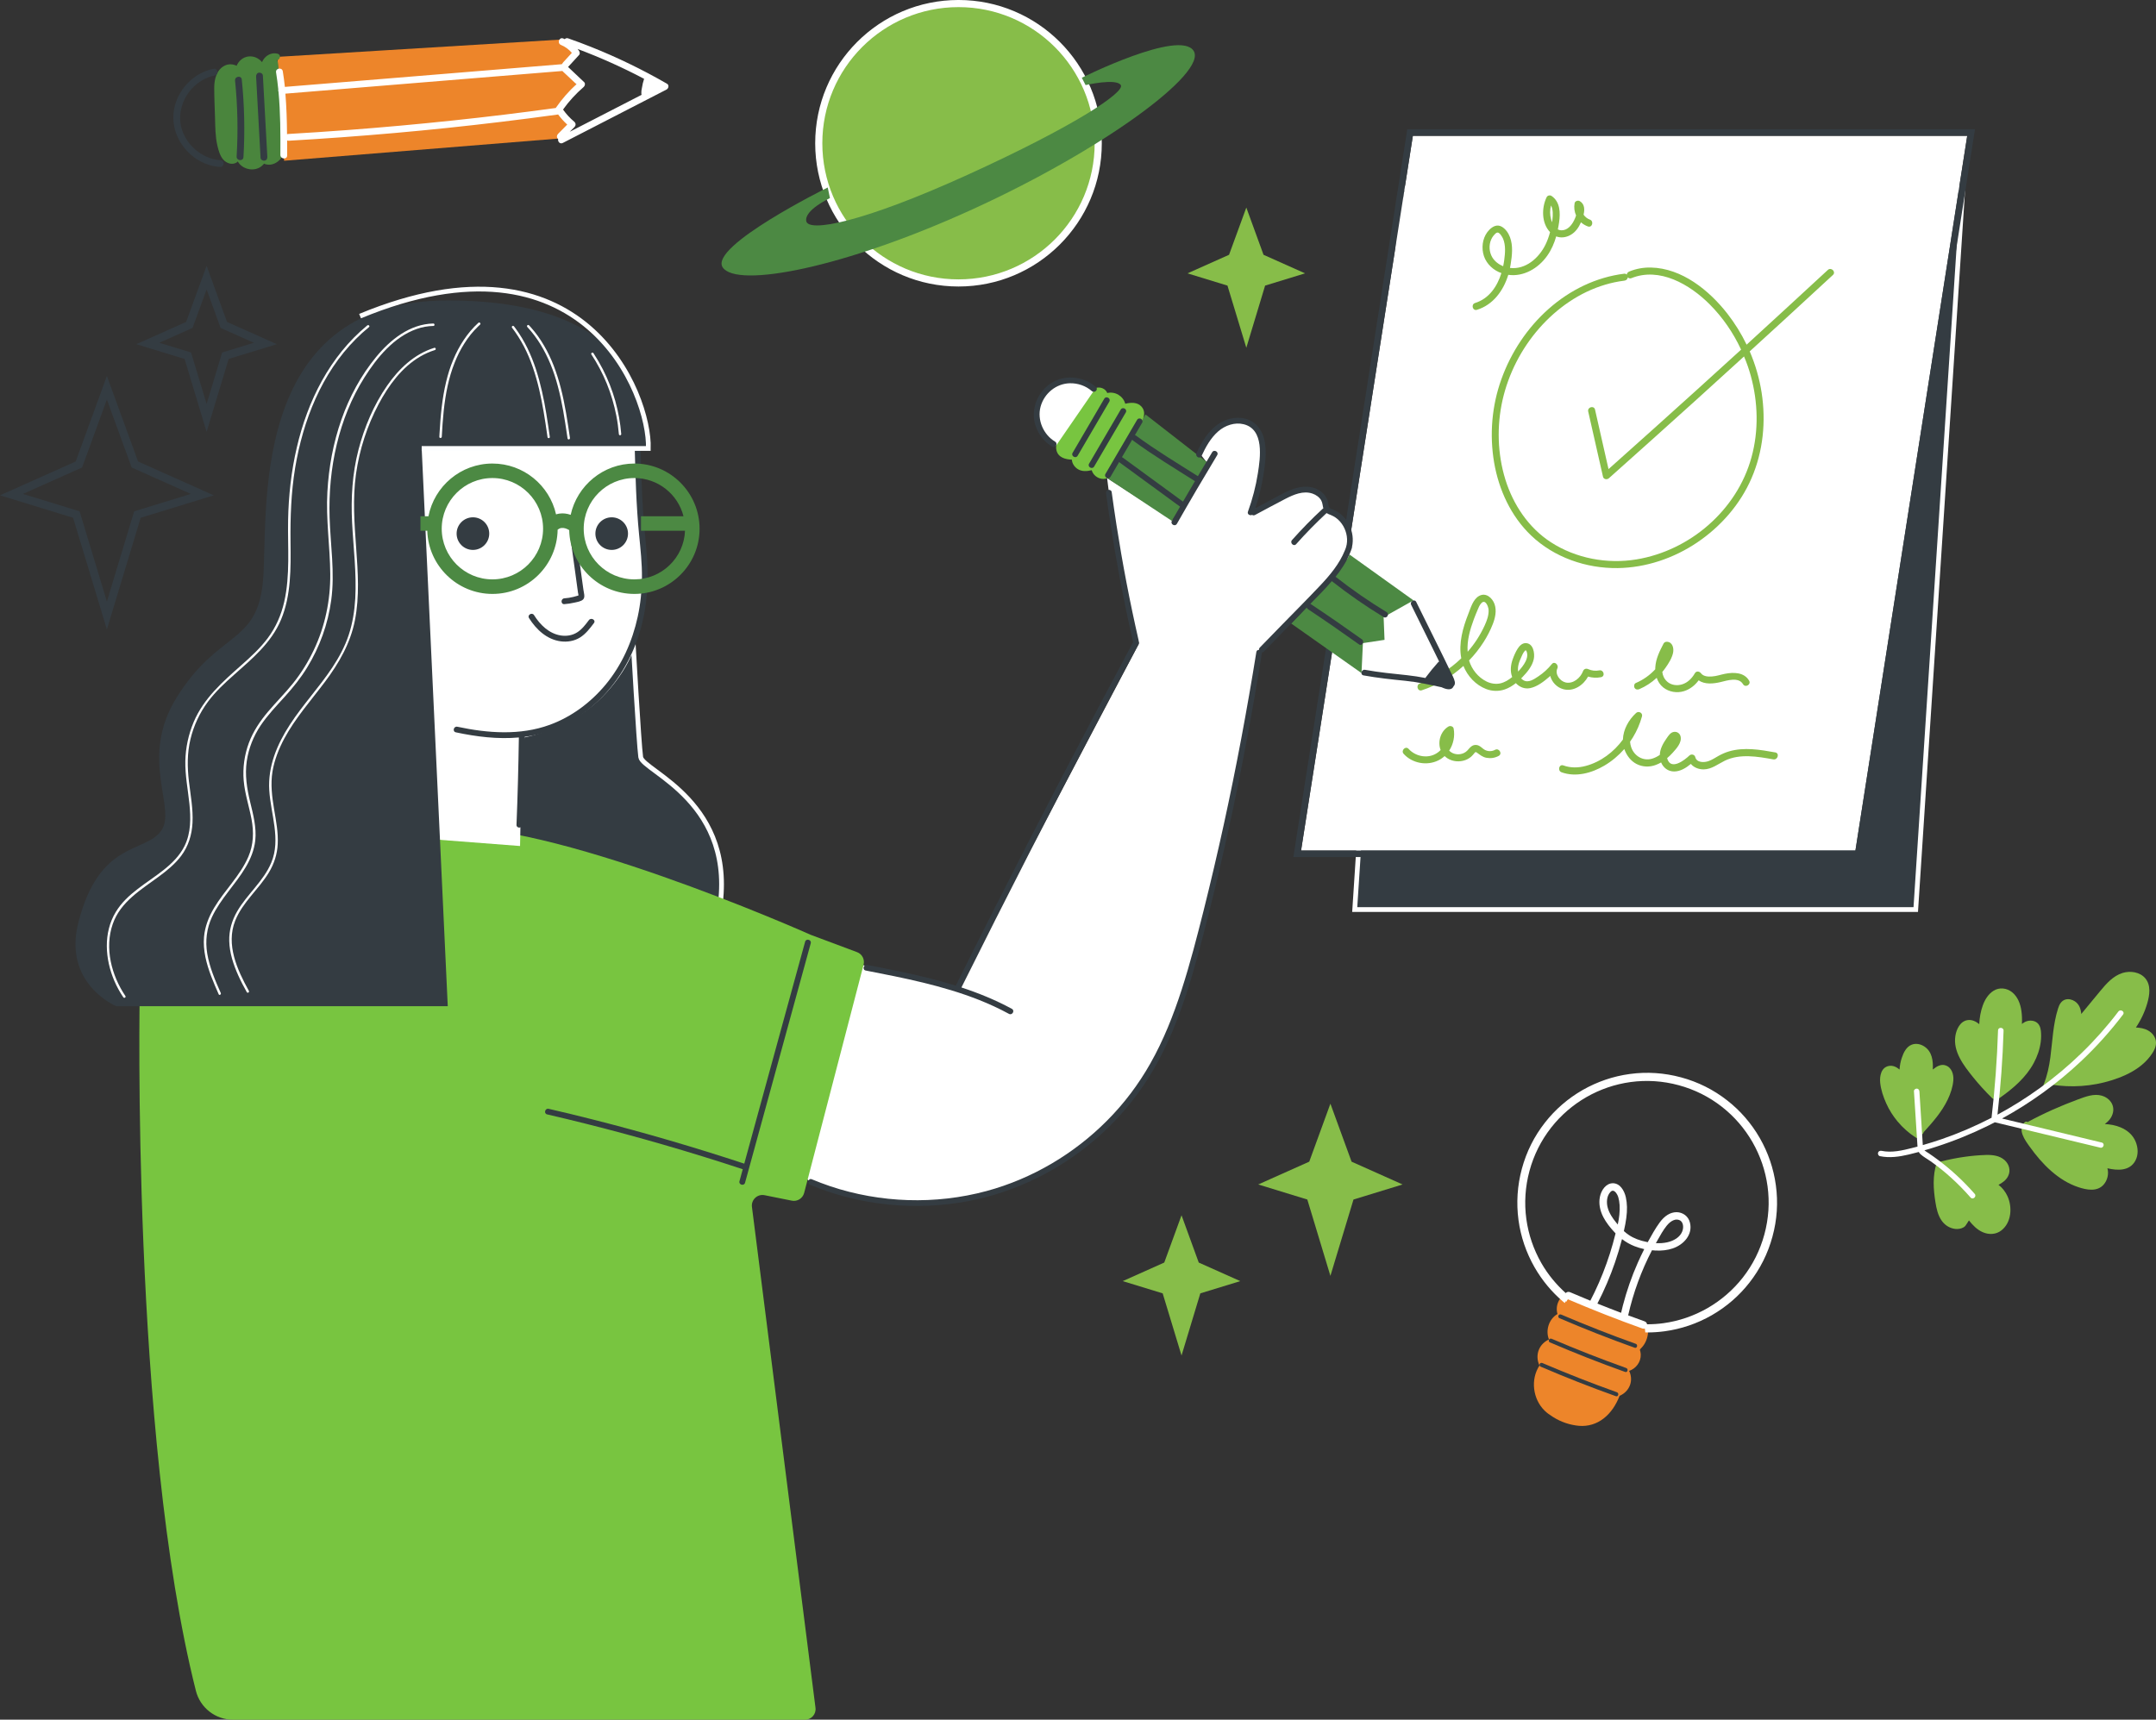 <?xml version="1.0" encoding="utf-8"?>
<!-- Generator: Adobe Illustrator 26.4.1, SVG Export Plug-In . SVG Version: 6.00 Build 0)  -->
<svg version="1.1" id="Layer_1" xmlns="http://www.w3.org/2000/svg" xmlns:xlink="http://www.w3.org/1999/xlink" x="0px" y="0px"
	 viewBox="0 0 382.03 304.8" style="enable-background:new 0 0 382.03 304.8;" xml:space="preserve">
<rect x="0" y="0" width="382.03" height="304.8" fill="#333333" stroke="none"/>
<style type="text/css">
	.st0{fill:#1D2426;}
	.st1{opacity:0.12;}
	.st2{opacity:0.09;}
	.st3{fill:#343C42;}
	.st4{fill:#ED852A;}
	.st5{display:none;}
	.st6{display:inline;}
	.st7{display:inline;clip-path:url(#SVGID_00000026844996215101778980000003503458337539651968_);}
	.st8{fill:#45B0B0;}
	.st9{fill:#53727C;}
	.st10{fill:#FFC2B6;}
	.st11{fill:#FF9B4C;}
	.st12{fill:none;stroke:#FFFFFF;stroke-width:0.808;stroke-miterlimit:10;}
	.st13{fill:#FFFFFF;}
	.st14{fill:none;stroke:#7AA1B5;stroke-width:0.808;stroke-miterlimit:10;}
	.st15{fill:#000D29;}
	.st16{fill:#F79F8B;}
	.st17{fill:none;stroke:#F79F8B;stroke-width:0.808;stroke-miterlimit:10;}
	.st18{clip-path:url(#SVGID_00000003087932372598720150000007349116045982657426_);fill:#FFFFFF;}
	.st19{clip-path:url(#SVGID_00000003087932372598720150000007349116045982657426_);fill:#1A1A1A;}
	.st20{clip-path:url(#SVGID_00000101078361410045796740000012386708258791466884_);fill:#FFFFFF;}
	.st21{clip-path:url(#SVGID_00000101078361410045796740000012386708258791466884_);fill:#1A1A1A;}
	.st22{fill:#2E2E2E;}
	.st23{fill:none;stroke:#53727C;stroke-width:0.808;stroke-miterlimit:10;}
	.st24{opacity:0.86;fill:none;stroke:#33333A;stroke-width:4;stroke-linecap:square;stroke-linejoin:round;stroke-miterlimit:10;}
	.st25{fill:#87BD49;}
	.st26{fill:none;stroke:#000000;stroke-width:5;stroke-linecap:round;stroke-linejoin:round;stroke-miterlimit:10;}
	
		.st27{opacity:0.86;fill:none;stroke:#33333A;stroke-width:3.9;stroke-linecap:square;stroke-linejoin:round;stroke-miterlimit:10;}
	.st28{opacity:0.53;}
	.st29{clip-path:url(#SVGID_00000073690387066915934110000008184464883493183659_);fill:#FFFFFF;}
	.st30{clip-path:url(#SVGID_00000073690387066915934110000008184464883493183659_);fill:#034EA2;}
	.st31{clip-path:url(#SVGID_00000073690387066915934110000008184464883493183659_);fill:#FFF200;}
	.st32{clip-path:url(#SVGID_00000073690387066915934110000008184464883493183659_);fill:#0C4DA1;}
	.st33{clip-path:url(#SVGID_00000073690387066915934110000008184464883493183659_);}
	.st34{clip-path:url(#SVGID_00000153674372535442230620000013126998822070242716_);fill:#0C4DA1;}
	.st35{clip-path:url(#SVGID_00000087403289635687532170000004264029595277443493_);fill:#FFFFFF;}
	.st36{clip-path:url(#SVGID_00000087403289635687532170000004264029595277443493_);fill:#034EA2;}
	.st37{clip-path:url(#SVGID_00000087403289635687532170000004264029595277443493_);fill:#FFF200;}
	.st38{clip-path:url(#SVGID_00000087403289635687532170000004264029595277443493_);fill:#0C4DA1;}
	.st39{clip-path:url(#SVGID_00000087403289635687532170000004264029595277443493_);}
	.st40{clip-path:url(#SVGID_00000077321057928026857620000007713762211563197335_);fill:#0C4DA1;}
	.st41{clip-path:url(#SVGID_00000147202246105520841830000017944216400197719727_);fill:#FFFFFF;}
	.st42{clip-path:url(#SVGID_00000147202246105520841830000017944216400197719727_);fill:#034EA2;}
	.st43{clip-path:url(#SVGID_00000147202246105520841830000017944216400197719727_);fill:#FFF200;}
	.st44{clip-path:url(#SVGID_00000147202246105520841830000017944216400197719727_);fill:#0C4DA1;}
	.st45{clip-path:url(#SVGID_00000147202246105520841830000017944216400197719727_);}
	.st46{clip-path:url(#SVGID_00000085252795521644035430000003446621088839947675_);fill:#0C4DA1;}
	.st47{clip-path:url(#SVGID_00000115481844653276865790000015048892692471318657_);fill:#FFFFFF;}
	.st48{clip-path:url(#SVGID_00000115481844653276865790000015048892692471318657_);fill:#034EA2;}
	.st49{clip-path:url(#SVGID_00000115481844653276865790000015048892692471318657_);fill:#FFF200;}
	.st50{clip-path:url(#SVGID_00000115481844653276865790000015048892692471318657_);fill:#0C4DA1;}
	.st51{clip-path:url(#SVGID_00000115481844653276865790000015048892692471318657_);}
	.st52{clip-path:url(#SVGID_00000142169170084083768950000004076401492619551113_);fill:#0C4DA1;}
	.st53{fill:none;stroke:#343C42;stroke-width:5.611;stroke-miterlimit:10;}
	.st54{fill:#87BD49;stroke:#FFFFFF;stroke-width:3;stroke-miterlimit:10;}
	.st55{fill:#4C8943;}
	.st56{fill:#343C42;stroke:#FFFFFF;stroke-width:2;stroke-miterlimit:10;}
	.st57{fill:#343C42;stroke:#FDFEFF;stroke-width:2;stroke-miterlimit:10;}
	.st58{fill:#78C540;}
	.st59{fill:#4A853D;}
	.st60{fill:none;stroke:#343C42;stroke-width:3.399;stroke-miterlimit:10;}
	.st61{fill:none;stroke:#FDFEFF;stroke-width:2;stroke-miterlimit:10;}
	.st62{fill:#87BD49;stroke:#FFFFFF;stroke-width:1.264;stroke-miterlimit:10;}
	.st63{fill:#343C42;stroke:#FFFFFF;stroke-width:0.843;stroke-miterlimit:10;}
	.st64{fill:#343C42;stroke:#FDFEFF;stroke-width:0.843;stroke-miterlimit:10;}
	.st65{fill:none;stroke:#343C42;stroke-width:1.432;stroke-miterlimit:10;}
	.st66{fill:none;stroke:#FDFEFF;stroke-width:0.843;stroke-miterlimit:10;}
	.st67{clip-path:url(#SVGID_00000081618953354300106420000016566588702686428566_);fill:#FFFFFF;}
	.st68{clip-path:url(#SVGID_00000081618953354300106420000016566588702686428566_);fill:#034EA2;}
	.st69{clip-path:url(#SVGID_00000081618953354300106420000016566588702686428566_);fill:#FFF200;}
	.st70{clip-path:url(#SVGID_00000081618953354300106420000016566588702686428566_);fill:#0C4DA1;}
	.st71{clip-path:url(#SVGID_00000081618953354300106420000016566588702686428566_);}
	.st72{clip-path:url(#SVGID_00000119093695552638154070000015657715180988396984_);fill:#0C4DA1;}
	.st73{fill:none;stroke:#33333A;stroke-width:3.368;stroke-miterlimit:10;}
	.st74{fill:none;stroke:#FDFEFF;stroke-width:2.172;stroke-miterlimit:10;}
	.st75{fill:none;stroke:#343C42;stroke-width:3.612;stroke-miterlimit:10;}
	.st76{fill:none;stroke:#343C42;stroke-width:3;stroke-miterlimit:10;}
	.st77{opacity:0.85;fill:#FFFFFF;}
	
		.st78{opacity:0.86;fill:none;stroke:#FFFFFF;stroke-width:3.675;stroke-linecap:square;stroke-linejoin:round;stroke-miterlimit:10;}
	.st79{fill:#4C8741;}
	.st80{fill-rule:evenodd;clip-rule:evenodd;fill:#343C42;stroke:#FFFFFF;stroke-width:2;stroke-miterlimit:10;}
	.st81{fill-rule:evenodd;clip-rule:evenodd;fill:#343C42;stroke:#FFFFFF;stroke-width:1.89;stroke-miterlimit:10;}
	
		.st82{opacity:0.86;fill:none;stroke:#FFFFFF;stroke-width:2.115;stroke-linecap:square;stroke-linejoin:round;stroke-miterlimit:10;}
	.st83{fill:none;stroke:#FDFEFF;stroke-width:2.357;stroke-miterlimit:10;}
	.st84{fill:#343C42;stroke:#FFFFFF;stroke-width:1.869;stroke-miterlimit:10;}
	.st85{clip-path:url(#SVGID_00000165230375525736454140000002284661073512755596_);fill:#FFFFFF;}
	.st86{clip-path:url(#SVGID_00000165230375525736454140000002284661073512755596_);fill:#034EA2;}
	.st87{clip-path:url(#SVGID_00000165230375525736454140000002284661073512755596_);fill:#FFF200;}
	.st88{clip-path:url(#SVGID_00000165230375525736454140000002284661073512755596_);fill:#0C4DA1;}
	.st89{clip-path:url(#SVGID_00000165230375525736454140000002284661073512755596_);}
	.st90{clip-path:url(#SVGID_00000148637863083357622400000006684903567076882829_);fill:#0C4DA1;}
	
		.st91{opacity:0.86;fill:none;stroke:#33333A;stroke-width:4.247;stroke-linecap:square;stroke-linejoin:round;stroke-miterlimit:10;}
	.st92{fill:none;stroke:#FDFEFF;stroke-width:2.08;stroke-miterlimit:10;}
	.st93{fill:none;stroke:#FDFEFF;stroke-width:2.662;stroke-miterlimit:10;}
	.st94{fill:none;stroke:#343C42;stroke-width:5.126;stroke-miterlimit:10;}
	.st95{fill:#0D3052;}
	.st96{fill:#FFFFFF;stroke:#343C42;stroke-width:4.109;stroke-linecap:round;stroke-linejoin:round;stroke-miterlimit:10;}
	.st97{fill:#FFFFFF;stroke:#343C42;stroke-width:4.109;stroke-miterlimit:10;}
	.st98{fill:#33333A;}
	.st99{fill:#FFFFFF;stroke:#343C42;stroke-width:3.473;stroke-linecap:round;stroke-linejoin:round;stroke-miterlimit:10;}
	.st100{fill:#FFFFFF;stroke:#343C42;stroke-width:3.474;stroke-miterlimit:10;}
	.st101{clip-path:url(#SVGID_00000157309746250657557270000010180365786789316770_);fill:#FFFFFF;}
	.st102{clip-path:url(#SVGID_00000157309746250657557270000010180365786789316770_);fill:#034EA2;}
	.st103{clip-path:url(#SVGID_00000157309746250657557270000010180365786789316770_);fill:#FFF200;}
	.st104{clip-path:url(#SVGID_00000157309746250657557270000010180365786789316770_);fill:#0C4DA1;}
	.st105{clip-path:url(#SVGID_00000157309746250657557270000010180365786789316770_);}
	.st106{clip-path:url(#SVGID_00000106115695764950784440000017962320000768689075_);fill:#0C4DA1;}
</style>
<g>
	<g>
		<circle class="st62" cx="169.84" cy="25.39" r="24.76"/>
		<path class="st55" d="M147.06,35.11c0,0-4.6,2.13-4.19,4.1c0.41,1.97,9.81,0.32,28.65-8.26s27.86-14.62,27.08-15.87
			c-0.78-1.25-6.24,0-6.24,0l-0.67-1.3c0,0,17.32-8.65,19.81-4.77c2.49,3.88-16,17.48-39,28.01c-23,10.53-41.96,14.1-44.44,10.37
			c-2.49-3.73,18.61-14.16,18.61-14.16L147.06,35.11z"/>
	</g>
	<g>
		<g>
			<polygon class="st63" points="339.46,161.21 240.05,161.21 248.38,33.37 347.8,33.37 			"/>
			<path class="st13" d="M230.54,150.75h98.23l19.81-126.68h-98.23L230.54,150.75z"/>
			<path class="st3" d="M329.77,151.91h-100.6l0.11-0.67L249.36,22.9h100.6l-0.11,0.67L329.77,151.91z M230.54,150.75h98.23
				l19.81-126.68h-98.23L230.54,150.75z"/>
		</g>
		<g>
			<path class="st25" d="M323.89,47.84c-4.79,4.43-9.59,8.85-14.4,13.25c-0.94-1.95-2.09-3.8-3.42-5.51
				c-3.23-4.13-8.05-8.04-13.53-8.16c-1.31-0.03-2.62,0.2-3.83,0.7c-0.25,0.1-0.44,0.3-0.46,0.56c-0.11-0.12-0.27-0.19-0.43-0.17
				c-5.01,0.62-9.62,2.89-13.39,6.22c-3.79,3.35-6.68,7.71-8.39,12.47c-1.7,4.71-2.13,9.85-1.29,14.79
				c0.83,4.82,2.98,9.51,6.55,12.92c4.07,3.89,9.77,5.86,15.36,5.78c5-0.07,9.94-1.75,14.07-4.54c4.17-2.81,7.63-6.76,9.63-11.39
				c2.06-4.76,2.58-10.05,1.79-15.16c-0.39-2.52-1.11-4.98-2.11-7.32c2.03-1.85,4.05-3.71,6.08-5.56c2.89-2.66,5.78-5.32,8.67-7.99
				C325.37,48.18,324.48,47.3,323.89,47.84z M310.22,66.58c1.3,4.71,1.43,9.76,0.13,14.48c-1.28,4.67-3.99,8.8-7.62,11.99
				c-3.58,3.15-8.04,5.32-12.75,6.1c-5.19,0.86-10.74-0.17-15.17-3.04c-3.96-2.57-6.68-6.65-8.07-11.12
				c-1.4-4.53-1.54-9.46-0.5-14.08c1.06-4.68,3.33-9.1,6.49-12.71c3.12-3.56,7.14-6.39,11.7-7.74c1.1-0.33,2.24-0.57,3.38-0.71
				c0.32-0.04,0.6-0.24,0.62-0.59c0.16,0.15,0.39,0.24,0.6,0.16c5.02-2.06,10.41,1.11,13.9,4.61c2.32,2.32,4.2,5.06,5.58,8.04
				c-0.02,0.02-0.03,0.03-0.05,0.05c-5.14,4.69-10.29,9.35-15.47,14c-2.65,2.38-5.31,4.76-7.97,7.13c-0.8-3.52-1.59-7.03-2.39-10.55
				c-0.18-0.78-1.38-0.45-1.21,0.33c0.87,3.85,1.75,7.7,2.62,11.56c0.11,0.48,0.71,0.57,1.04,0.28c5.21-4.64,10.41-9.31,15.59-13.99
				c2.79-2.53,5.58-5.06,8.36-7.6C309.51,64.29,309.9,65.42,310.22,66.58z"/>
			<path class="st25" d="M281.71,38.92c-0.45-0.16-0.84-0.48-1.11-0.87c0.21-0.89,0.21-1.88-0.67-2.4
				c-0.32-0.19-0.84-0.03-0.92,0.37c-0.14,0.75-0.03,1.51,0.26,2.17c-0.1,0.31-0.22,0.62-0.37,0.9c-0.43,0.87-1.2,1.78-2.27,1.73
				c-0.22-0.01-0.41-0.07-0.59-0.16c0.09-0.42,0.16-0.83,0.22-1.25c0.24-1.67,0.21-3.65-1.35-4.69c-0.27-0.18-0.71-0.07-0.85,0.22
				c-0.92,1.88-0.93,4.62,0.6,6.2c-0.2,0.77-0.47,1.53-0.82,2.24c-1.15,2.34-3.5,4.44-6.28,4.11c0.05-0.22,0.09-0.43,0.12-0.65
				c0.25-1.55,0.45-3.29-0.12-4.8c-0.28-0.74-0.75-1.44-1.44-1.85c-0.82-0.48-1.61-0.08-2.22,0.54c-1.06,1.07-1.4,2.68-1.1,4.13
				c0.3,1.5,1.4,2.73,2.78,3.36c0.15,0.07,0.3,0.13,0.46,0.18c-0.74,2.37-2.19,4.53-4.66,5.3c-0.77,0.24-0.44,1.45,0.33,1.21
				c2.9-0.9,4.69-3.42,5.55-6.2c2.69,0.38,5.32-1.13,6.91-3.4c0.73-1.03,1.23-2.2,1.58-3.41c0.81,0.31,1.73,0.2,2.51-0.24
				c0.9-0.49,1.48-1.34,1.88-2.26c0.35,0.32,0.77,0.57,1.24,0.74C282.14,40.4,282.47,39.19,281.71,38.92z M264.44,45.64
				c-0.57-0.94-0.66-2.18-0.21-3.19c0.1-0.23,0.23-0.45,0.38-0.64c0.14-0.17,0.44-0.54,0.68-0.59c0.43-0.08,0.91,0.78,1.05,1.1
				c0.49,1.17,0.36,2.56,0.2,3.78c-0.05,0.36-0.11,0.72-0.19,1.09C265.58,46.87,264.88,46.35,264.44,45.64z M274.84,38.86
				c-0.22-0.8-0.22-1.65-0.01-2.45c0.39,0.73,0.34,1.76,0.25,2.52c-0.02,0.15-0.04,0.3-0.06,0.46
				C274.95,39.21,274.88,39.03,274.84,38.86z"/>
			<path class="st25" d="M283.38,118.82c-0.66,0.13-1.34,0.06-1.96-0.22c-0.39-0.18-0.77-0.03-0.92,0.37
				c-0.44,1.17-1.73,2.28-3.05,2c-1.02-0.22-1.98-1.47-1.49-2.51c0.28-0.59-0.5-1.35-0.98-0.76c-0.69,0.84-1.48,1.58-2.39,2.18
				c-0.74,0.49-1.77,1.23-2.66,0.68c-0.15-0.09-0.28-0.2-0.39-0.32c0.08-0.07,0.15-0.15,0.22-0.22c0.86-0.89,1.73-1.93,2.01-3.17
				c0.23-1.03-0.07-2.87-1.45-2.86c-0.61,0-1.08,0.49-1.39,0.97c-0.36,0.56-0.64,1.21-0.87,1.84c-0.38,1.03-0.5,2.18-0.11,3.2
				c-0.63,0.52-1.33,0.95-2.13,1.13c-0.8,0.17-1.67,0.03-2.4-0.33c-1.5-0.73-2.64-2.15-3.11-3.74c0.96-0.99,1.82-2.08,2.57-3.25
				c0.64-1,1.19-2.06,1.62-3.16c0.44-1.1,0.73-2.41,0.33-3.56c-0.39-1.12-1.54-2.14-2.75-1.46c-1.07,0.6-1.48,2.11-1.9,3.17
				c-0.97,2.46-1.76,5.22-1.25,7.88c-2.07,2.01-4.59,3.55-7.33,4.46c-0.76,0.25-0.43,1.46,0.33,1.21c2.74-0.9,5.26-2.39,7.38-4.32
				c0.73,1.83,2.2,3.4,4.04,4.1c1.04,0.4,2.23,0.43,3.28,0.07c0.73-0.25,1.38-0.65,1.97-1.12c0.63,0.69,1.54,1.08,2.51,0.89
				c1.24-0.24,2.45-1.17,3.38-1.98c0.07-0.06,0.14-0.12,0.2-0.19c0.29,1.09,1.16,2.04,2.3,2.35c1.82,0.5,3.56-0.68,4.41-2.23
				c0.74,0.22,1.5,0.26,2.28,0.11C284.5,119.87,284.17,118.67,283.38,118.82z M261.17,109.72c0.2-0.53,0.41-1.06,0.64-1.59
				c0.18-0.43,0.36-0.91,0.7-1.25c0.71-0.72,1.23,0.65,1.26,1.22c0.05,0.96-0.31,1.91-0.7,2.77c-0.4,0.87-0.87,1.72-1.39,2.52
				c-0.49,0.75-1.03,1.46-1.62,2.13C259.91,113.55,260.49,111.54,261.17,109.72z M268.99,118.25c0.06-0.52,0.24-1.04,0.46-1.52
				c0.2-0.44,0.41-1.05,0.77-1.38c0.11-0.1,0.08-0.13,0.16-0.07c0.14,0.11,0.21,0.44,0.23,0.6c0.06,0.46-0.08,0.93-0.28,1.34
				c-0.33,0.67-0.81,1.26-1.33,1.81C268.97,118.77,268.96,118.5,268.99,118.25z"/>
			<path class="st25" d="M309.93,120.64c-0.88-1.51-2.77-1.51-4.29-1.21c-0.76,0.15-1.5,0.42-2.28,0.47
				c-0.67,0.05-1.51,0.02-1.96-0.57c-0.27-0.36-0.83-0.44-1.08,0c-0.5,0.88-1.27,1.67-2.26,1.97c-0.89,0.28-1.96,0.15-2.66-0.5
				c-0.53-0.49-0.78-1.08-0.85-1.7c0.21-0.25,0.41-0.5,0.59-0.77c0.54-0.76,1.13-1.71,1.32-2.63c0.17-0.84-0.11-1.95-1.14-1.95
				c-0.21,0-0.44,0.12-0.54,0.31c-0.69,1.33-1.39,2.71-1.47,4.23c-0.01,0.11-0.01,0.23-0.01,0.34c-0.96,1.04-2.13,1.87-3.44,2.43
				c-0.31,0.13-0.38,0.59-0.22,0.86c0.18,0.32,0.55,0.36,0.86,0.22c1.13-0.49,2.17-1.17,3.06-2c0.22,0.66,0.6,1.26,1.15,1.7
				c1.02,0.82,2.45,1.05,3.69,0.66c1.06-0.33,1.94-1.03,2.59-1.91c1.1,0.76,2.6,0.61,3.91,0.3c1.14-0.28,3.18-0.94,3.95,0.37
				C309.26,121.96,310.34,121.33,309.93,120.64z"/>
			<path class="st25" d="M264.92,132.9c-0.53,0.29-1.17,0.31-1.72,0.06c-0.57-0.27-0.92-0.85-1.59-0.92
				c-0.76-0.07-1.13,0.46-1.58,0.96c-0.34,0.37-0.81,0.6-1.31,0.67c-0.71,0.1-1.46-0.12-1.93-0.63c0.74-1.14,1.04-2.56,0.79-3.9
				c-0.07-0.4-0.6-0.56-0.92-0.37c-1.4,0.83-1.95,2.7-1.39,4.17c-0.3,0.31-0.65,0.57-1.04,0.76c-1.54,0.76-3.5,0.29-4.63-0.96
				c-0.54-0.6-1.42,0.29-0.88,0.88c1.52,1.68,4.12,2.16,6.15,1.15c0.41-0.2,0.78-0.46,1.11-0.76c0.06,0.06,0.12,0.12,0.19,0.17
				c0.86,0.71,2.04,0.92,3.12,0.65c0.53-0.13,1.03-0.39,1.44-0.76c0.2-0.17,0.35-0.38,0.52-0.58c0.18-0.21,0.22-0.25,0.45-0.09
				c0.56,0.4,1.01,0.8,1.72,0.92c0.74,0.13,1.47,0.02,2.14-0.34C266.26,133.6,265.63,132.52,264.92,132.9z"/>
			<path class="st25" d="M314.57,133.36c-2.68-0.48-5.53-0.97-8.2-0.18c-0.64,0.19-1.26,0.46-1.85,0.79
				c-0.57,0.32-1.12,0.69-1.74,0.92c-0.78,0.29-2.14,0.33-2.39-0.7c-0.11-0.47-0.72-0.59-1.04-0.28c-0.84,0.81-3.19,2.63-3.88,0.68
				c-0.03-0.07-0.05-0.15-0.06-0.22c0.35-0.29,0.68-0.61,0.98-0.95c0.66-0.74,1.65-1.79,1.4-2.88c-0.12-0.54-0.6-0.89-1.16-0.82
				c-0.62,0.08-0.97,0.65-1.3,1.12c-0.62,0.88-1.19,1.88-1.22,2.96c-0.43,0.3-0.89,0.53-1.39,0.68c-1.6,0.45-3.12-0.47-3.67-2
				c-0.12-0.34-0.19-0.68-0.21-1.02c0.17-0.25,0.34-0.5,0.5-0.76c0.71-1.16,1.25-2.42,1.61-3.72c0.17-0.62-0.59-1.02-1.04-0.61
				c-1.31,1.2-2.29,2.93-2.34,4.72c-1.63,2.21-3.92,3.95-6.56,4.66c-1.32,0.36-2.69,0.39-3.99-0.08c-0.76-0.28-1.08,0.93-0.33,1.21
				c2.53,0.92,5.34,0.15,7.58-1.17c1.33-0.78,2.53-1.79,3.55-2.95c0.01,0.04,0.03,0.08,0.04,0.12c0.39,1.05,1.12,2.02,2.14,2.54
				c1.06,0.54,2.3,0.58,3.4,0.16c0.33-0.12,0.64-0.27,0.94-0.44c0.38,0.92,1.21,1.6,2.3,1.6c1.11,0,2.12-0.63,2.97-1.34
				c0.53,0.65,1.42,0.98,2.27,0.97c1.41-0.01,2.56-0.96,3.77-1.55c2.66-1.28,5.81-0.72,8.59-0.22
				C315.02,134.71,315.36,133.51,314.57,133.36z"/>
		</g>
	</g>
	<g>
		<path class="st64" d="M112.16,113.41c0,0,1.03,18.28,1.37,20.78c0.33,2.5,17.35,8.01,13.85,27.69l-36.02-12.02l1.17-19.51
			c0,0,5.63-0.9,11.02-4.68C108.92,121.88,112.31,115.41,112.16,113.41z"/>
		<g>
			<polyline class="st13" points="241.26,119.3 244.21,119.3 254.26,120.59 255.98,118.87 255.12,116.36 250.19,106.56 
				244.04,107.46 240.19,113.58 241.39,118.92 241.26,119.3 			"/>
			<path class="st13" d="M151.9,170.83l17.76,4.34l32.11-61.02c0,0-3.73-16.6-4.12-18.55c-0.39-1.95-1.48-10.87-1.48-10.87l11.8,7.6
				l5.8-10.47l-1.22-1.54c0,0,0.73-1.51,2.18-3.18c1.45-1.67,4.52-2.9,6.47-2.34c1.95,0.56,2.85,4.85,2.51,6.86
				c-0.33,2.01-1.9,8.54-1.9,8.54l2.4-0.28l6.02-3.09c0,0,4.74,0.07,4.85,3.36c0,0,2.96,0.84,3.18,2.51c0.22,1.67,1.56,3.79,0,6.36
				c-1.56,2.57-15.06,16.68-15.06,16.68l-3.68,19.3c0,0-6.18,33.72-11.27,45.13c-5.09,11.41-6.86,16.12-19.02,24.88
				c-12.16,8.76-26.7,8.48-33.92,7.53c-7.21-0.95-12.08-3.4-12.08-3.4l-0.41-0.33L151.9,170.83z"/>
			<path class="st58" d="M24.76,175.97c0,0-1.54,78.18,9.95,123.71c0.76,3.02,3.48,5.13,6.59,5.13h101.34
				c1.13,0,2.01-0.99,1.86-2.12l-11.26-88.77c-0.16-1.27,0.97-2.33,2.23-2.08l4.83,0.97c0.98,0.2,1.94-0.41,2.19-1.37l10.53-40.45
				c0.24-0.93-0.26-1.9-1.16-2.23l-8.13-3.04c-0.04-0.01-0.07-0.03-0.1-0.04c-1.7-0.76-46.57-20.58-65.76-18.96
				c-17.86,1.5-47.37,23.88-52.38,27.77C25.02,174.83,24.75,175.38,24.76,175.97L24.76,175.97z"/>
			<polygon class="st55" points="207.65,92.33 196.17,84.73 202.98,73.46 214.16,82.16 			"/>
			<path class="st55" d="M228.8,110.52c0,0,9.73-10.11,10.3-12.25s0,0,0,0l11.36,8.14l-5.29,2.97l0.16,4.03l-3.83,0.58l-0.25,5.31
				L228.8,110.52"/>
			<path class="st58" d="M202.24,72.04c-0.72-0.78-1.87-0.72-2.85-0.48c-0.39-1.39-1.8-2.22-3.19-1.9c-0.27-0.73-1.2-1.17-2.04-0.89
				c-0.64,0.22-1.11,0.73-1.54,1.23c-0.5,0.59-0.97,1.2-1.42,1.83c-0.91,1.27-1.73,2.6-2.52,3.95c-0.68,1.15-1.83,2.62-1.48,4.04
				c0.31,1.27,1.57,1.61,2.73,1.65c0.03,0.65,0.44,1.27,0.99,1.64c0.74,0.5,1.67,0.44,2.52,0.23c0.29,1.05,1.47,1.78,2.56,1.48
				c0.41-0.12,0.44-0.58,0.24-0.84c1.51-2.83,3.42-5.42,5.3-8.02C202.31,74.88,203.37,73.27,202.24,72.04z"/>
			<path class="st13" d="M187.15,78.96c0,0-4.21-1.62-3.21-6.61c1-5,4.99-6.35,10.22-3.57c5.23,2.78,0,0,0,0L187.15,78.96"/>
			<path class="st3" d="M142.66,166.92c-1.51,5.5-3.02,11.01-4.53,16.51c-1.52,5.53-3.03,11.06-4.55,16.6l-1.7,6.22
				c-8.86-2.92-17.81-5.54-26.85-7.83c-2.6-0.66-5.2-1.29-7.81-1.89c-0.64-0.15-0.92,0.84-0.27,0.99c9.24,2.14,18.4,4.62,27.46,7.42
				c2.41,0.74,4.81,1.51,7.2,2.3l-0.58,2.12c-0.18,0.64,0.82,0.91,0.99,0.27c1.51-5.5,3.02-11.01,4.53-16.51
				c1.52-5.53,3.03-11.06,4.55-16.6l2.56-9.33C143.83,166.55,142.83,166.28,142.66,166.92z"/>
			<path class="st3" d="M201.77,113.66c0-0.05,0-0.1-0.01-0.15c-1.55-6.78-2.86-13.61-3.93-20.49c-0.3-1.94-0.58-3.88-0.85-5.83
				c-0.04-0.28-0.39-0.42-0.63-0.36c-0.3,0.08-0.4,0.36-0.36,0.63c0.93,6.89,2.11,13.75,3.52,20.56c0.4,1.92,0.82,3.84,1.26,5.75
				c0,0.02,0.01,0.03,0.01,0.05c-4.19,7.82-8.33,15.66-12.42,23.53c-4.13,7.94-8.21,15.9-12.25,23.88
				c-2.27,4.48-4.52,8.97-6.75,13.47c0,0,0,0,0,0c-3.23-1.01-6.53-1.8-9.84-2.5c-1.95-0.41-3.9-0.79-5.85-1.17
				c-0.65-0.13-0.92,0.87-0.27,0.99c6.78,1.32,13.61,2.66,20.05,5.2c1.82,0.72,3.6,1.54,5.33,2.48c0.58,0.32,1.1-0.57,0.52-0.89
				c-2.86-1.55-5.86-2.78-8.94-3.79c3.95-7.94,7.95-15.86,11.99-23.76c4.08-7.96,8.2-15.9,12.37-23.82
				c2.34-4.44,4.7-8.88,7.07-13.31C201.87,113.97,201.85,113.8,201.77,113.66z"/>
			<path class="st3" d="M245.7,108.49c-3.12-1.89-6.12-3.97-8.99-6.22c-0.02-0.02-0.04-0.03-0.06-0.04
				c0.21-0.27,0.42-0.54,0.63-0.82c0.96-1.3,1.75-2.72,2.26-4.26c0.03-0.08,0.03-0.15,0.03-0.21c0.58-2.6-0.76-5.54-3.29-6.59
				c-0.36-0.15-0.73-0.21-0.84-0.63c-0.11-0.43-0.12-0.85-0.29-1.26c-0.3-0.7-0.87-1.26-1.54-1.64c-1.65-0.92-3.52-0.59-5.18,0.13
				c-1.07,0.46-2.09,1.05-3.12,1.6l-2.88,1.53c0.64-1.91,1.12-3.86,1.44-5.85c0.31-1.95,0.59-3.99,0.24-5.94
				c-0.31-1.75-1.3-3.31-3.02-3.95c-1.68-0.62-3.7-0.21-5.15,0.77c-1.85,1.25-3.01,3.23-3.93,5.21c-0.28,0.6,0.61,1.12,0.89,0.52
				c0.74-1.6,1.61-3.2,2.96-4.38c1.2-1.05,2.91-1.66,4.5-1.27c3.69,0.9,2.97,5.92,2.53,8.69c-0.36,2.32-0.96,4.6-1.76,6.81
				c-0.17,0.48,0.37,0.75,0.74,0.57c0.14,0.09,0.32,0.12,0.51,0.02c1.8-0.96,3.59-1.94,5.4-2.87c1.46-0.75,3.15-1.49,4.8-0.92
				c0.63,0.22,1.23,0.64,1.55,1.24c0.23,0.42,0.23,0.92,0.36,1.37c-0.04,0.02-0.08,0.05-0.13,0.09c-1.9,1.75-3.7,3.6-5.42,5.53
				c-0.44,0.49,0.29,1.22,0.73,0.73c1.71-1.93,3.51-3.76,5.39-5.51c0.22,0.14,0.47,0.23,0.72,0.33c0.32,0.13,0.63,0.29,0.91,0.49
				c0.53,0.37,0.97,0.88,1.3,1.43c0.67,1.13,0.91,2.55,0.52,3.81c-0.04,0.12-0.08,0.23-0.12,0.34c-0.01,0.04-0.03,0.07-0.05,0.11
				c-0.01,0.03-0.02,0.06-0.03,0.09c-0.96,2.39-2.65,4.41-4.41,6.27c-2.21,2.34-4.48,4.62-6.73,6.92l-3.93,4.04
				c-0.13,0.14-0.17,0.29-0.14,0.43c-0.22-0.03-0.44,0.08-0.48,0.37c-1.65,10.24-3.55,20.44-5.77,30.57
				c-1.11,5.08-2.3,10.15-3.56,15.19c-1.19,4.72-2.4,9.45-3.9,14.08c-1.46,4.51-3.21,8.94-5.55,13.08
				c-2.09,3.7-4.66,7.11-7.66,10.12c-5.88,5.92-13.3,10.31-21.36,12.49c-9.07,2.45-18.84,2.13-27.74-0.86
				c-1.09-0.37-2.17-0.78-3.23-1.22c-0.61-0.26-0.88,0.74-0.27,0.99c8.76,3.66,18.57,4.65,27.9,2.9
				c8.46-1.59,16.39-5.53,22.87-11.18c3.16-2.76,5.97-5.93,8.32-9.41c2.64-3.9,4.66-8.19,6.3-12.6c1.68-4.5,2.97-9.14,4.19-13.79
				c1.34-5.12,2.59-10.27,3.76-15.43c2.32-10.2,4.32-20.48,6.04-30.8c0.22-1.29,0.43-2.58,0.63-3.87c0.01-0.07,0.01-0.13,0-0.19
				c0.12,0.01,0.25-0.04,0.36-0.15l7.14-7.34c0.15-0.16,0.3-0.31,0.46-0.47c0.03,0.11,0.1,0.21,0.22,0.29
				c3.05,2.03,6.06,4.11,9.04,6.24c0.54,0.39,1.05-0.51,0.52-0.89c-2.98-2.13-5.99-4.21-9.04-6.24c-0.03-0.02-0.06-0.04-0.1-0.05
				c1.3-1.31,2.61-2.63,3.8-4.03c2.93,2.3,5.99,4.43,9.18,6.37C245.74,109.72,246.26,108.83,245.7,108.49z"/>
			<path class="st3" d="M214.79,80.15c-0.85,1.41-1.7,2.83-2.53,4.25c-0.02-0.01-0.03-0.02-0.05-0.03
				c-3.68-2.33-7.42-4.58-10.92-7.16c-0.06-0.05-0.13-0.07-0.19-0.09c0.43-0.73,0.86-1.46,1.28-2.19c0.34-0.57-0.55-1.09-0.89-0.52
				c-1.87,3.2-3.74,6.39-5.61,9.59c-0.34,0.57,0.55,1.09,0.89,0.52c0.51-0.88,1.03-1.76,1.54-2.64c0.03,0.05,0.07,0.09,0.12,0.12
				c3.56,2.6,7.11,5.2,10.67,7.8c-0.49,0.84-0.97,1.68-1.45,2.52c-0.33,0.58,0.56,1.1,0.89,0.52c2.33-4.09,4.71-8.14,7.14-12.17
				C216.02,80.1,215.13,79.59,214.79,80.15z M198.95,81.11c-0.05-0.04-0.1-0.06-0.15-0.08c0.61-1.03,1.21-2.07,1.82-3.1
				c0.04,0.06,0.08,0.11,0.15,0.16c3.51,2.58,7.25,4.84,10.92,7.16c0.02,0.01,0.03,0.02,0.05,0.03c-0.71,1.21-1.42,2.42-2.12,3.63
				C206.06,86.31,202.5,83.71,198.95,81.11z"/>
			<path class="st3" d="M198.59,72.59c-1.87,3.2-3.74,6.39-5.61,9.59c-0.34,0.57,0.55,1.09,0.89,0.52c1.87-3.2,3.74-6.39,5.61-9.59
				C199.82,72.54,198.93,72.02,198.59,72.59z"/>
			<path class="st3" d="M195.67,70.67c-1.87,3.2-3.74,6.39-5.61,9.59c-0.34,0.57,0.55,1.09,0.89,0.52c1.87-3.2,3.74-6.39,5.61-9.59
				C196.9,70.62,196.01,70.1,195.67,70.67z"/>
			<path class="st3" d="M194.19,68.59c-2.2-1.93-5.61-2.28-8.06-0.6c-2.38,1.63-3.54,4.68-2.64,7.45c0.51,1.55,1.55,2.89,2.95,3.73
				c0.57,0.34,1.09-0.55,0.52-0.89c-2.08-1.25-3.22-3.85-2.57-6.22c0.64-2.33,2.75-4.08,5.19-4.13c1.41-0.03,2.81,0.45,3.88,1.38
				C193.96,69.75,194.69,69.03,194.19,68.59z"/>
			<path class="st3" d="M257.79,120.87c-0.12-0.64-0.53-1.32-0.81-1.91c-0.63-1.35-1.3-2.68-1.95-4.01
				c-1.36-2.76-2.72-5.52-4.09-8.27c-0.29-0.59-1.18-0.07-0.89,0.52c1.16,2.36,2.33,4.72,3.49,7.07c0.49,1,0.98,1.99,1.47,2.99
				c-0.07,0.02-0.13,0.07-0.19,0.13c-0.76,0.85-1.48,1.73-2.16,2.64c-0.04,0.05-0.06,0.09-0.08,0.14c-1.06-0.2-2.13-0.38-3.2-0.49
				c-2.51-0.27-5.01-0.5-7.5-0.96c-0.65-0.12-0.93,0.87-0.27,0.99c2.47,0.45,4.94,0.71,7.43,0.96c2.16,0.22,4.28,0.69,6.4,1.14
				c0.82,0.38,1.78,0.64,2.12-0.17C257.76,121.46,257.84,121.18,257.79,120.87z"/>
		</g>
		<g>
			<path class="st13" d="M112.82,77.87c0,0,0.54,11.49,0.77,14.4c0.23,2.9,2.4,16.27-2.3,23.53c-4.69,7.26-5.7,11.4-18.77,14.56
				l-0.37,19.59l-16.1-1.24l-2.41-70.84H112.82z"/>
			<path class="st3" d="M74.72,79.49l4.62,98.85H20.59c0,0-9.5-3.95-6.7-14.85c3.73-14.52,11.65-12.21,14.62-16.17
				c2.97-3.96-4.02-12.77,2.8-23.71c7.39-11.86,14.22-9.3,15.28-20.52c1.06-11.22-3.23-49.84,32.75-49.84
				c35.98,0,35.21,21.62,35.54,26.24H74.72z"/>
			<path class="st13" d="M76.78,57.34c-4.15,0.09-7.61,2.86-10.13,5.93c-2.7,3.28-4.74,7.08-6.15,11.09
				c-1.45,4.12-2.25,8.46-2.49,12.82c-0.28,4.88,0.47,9.69,0.51,14.55c0.04,4.66-0.92,9.28-2.92,13.49
				c-0.99,2.08-2.21,4.06-3.65,5.86c-1.41,1.77-3.03,3.36-4.48,5.09c-1.4,1.66-2.61,3.46-3.37,5.5c-0.79,2.12-1.11,4.43-0.92,6.68
				c0.2,2.33,0.96,4.56,1.39,6.86c0.42,2.27,0.36,4.49-0.56,6.63c-1.45,3.37-4.21,5.94-6.07,9.07c-0.95,1.59-1.63,3.31-1.79,5.17
				c-0.2,2.37,0.43,4.74,1.26,6.94c0.41,1.08,0.87,2.15,1.34,3.21c0.11,0.25,0.48,0.03,0.37-0.22c-1-2.25-1.99-4.55-2.4-7
				c-0.37-2.22-0.11-4.43,0.84-6.47c1.52-3.25,4.18-5.78,5.99-8.86c0.85-1.44,1.49-3.01,1.68-4.69c0.25-2.33-0.37-4.63-0.91-6.87
				c-0.57-2.38-0.95-4.74-0.6-7.18c0.33-2.28,1.18-4.44,2.46-6.35c1.25-1.86,2.81-3.48,4.31-5.14c1.45-1.61,2.8-3.28,3.93-5.13
				c2.23-3.63,3.7-7.73,4.27-11.94c0.67-4.9-0.14-9.79-0.29-14.7c-0.13-4.33,0.26-8.69,1.27-12.9c1-4.18,2.6-8.23,4.9-11.87
				c2.22-3.52,5.21-7.17,9.26-8.6c0.96-0.34,1.96-0.52,2.98-0.54C77.05,57.77,77.06,57.34,76.78,57.34z"/>
			<path class="st13" d="M76.95,61.65c-3.53,1.1-6.28,3.71-8.35,6.7c-2.37,3.41-4.04,7.36-5.08,11.36
				c-1.1,4.25-1.35,8.57-1.13,12.94c0.23,4.47,0.81,8.95,0.56,13.43c-0.13,2.2-0.47,4.4-1.17,6.49c-0.68,2.05-1.72,3.96-2.91,5.76
				c-2.32,3.5-5.22,6.59-7.51,10.12c-2.26,3.47-3.91,7.38-3.65,11.6c0.26,4.25,2.09,8.7,0.36,12.85c-1.37,3.28-4.27,5.58-6.04,8.62
				c-0.94,1.62-1.46,3.41-1.41,5.28c0.06,2.12,0.74,4.17,1.6,6.09c0.45,1.01,0.97,1.99,1.51,2.96c0.13,0.24,0.5,0.03,0.37-0.22
				c-2.06-3.72-4.11-8.2-2.42-12.45c1.3-3.27,4.17-5.56,5.96-8.53c0.93-1.54,1.48-3.23,1.57-5.03c0.11-2.08-0.3-4.14-0.64-6.18
				c-0.37-2.21-0.65-4.44-0.29-6.68c0.34-2.05,1.11-4,2.08-5.83c1.97-3.67,4.75-6.78,7.23-10.09c2.47-3.3,4.5-6.82,5.3-10.9
				c0.83-4.22,0.53-8.56,0.22-12.82c-0.32-4.37-0.64-8.75-0.03-13.12c0.61-4.3,1.97-8.51,4-12.35c1.75-3.3,4.08-6.51,7.35-8.44
				c0.83-0.49,1.7-0.87,2.61-1.16C77.33,61.99,77.22,61.57,76.95,61.65z"/>
			<path class="st13" d="M84.76,57.22c-0.98,0.89-1.84,1.91-2.57,3.01c-0.74,1.1-1.36,2.29-1.87,3.51c-0.54,1.27-0.95,2.6-1.27,3.94
				c-0.36,1.5-0.61,3.03-0.79,4.56c-0.18,1.53-0.29,3.07-0.38,4.61c-0.01,0.19-0.02,0.38-0.03,0.57c-0.02,0.28,0.41,0.27,0.43,0
				c0.08-1.53,0.18-3.05,0.34-4.57c0.16-1.51,0.38-3.02,0.71-4.5c0.3-1.36,0.69-2.7,1.2-3.99c0.47-1.21,1.05-2.38,1.75-3.48
				c0.69-1.1,1.5-2.12,2.44-3.02c0.12-0.11,0.24-0.23,0.36-0.34C85.26,57.34,84.96,57.03,84.76,57.22z"/>
			<path class="st13" d="M97.42,77.41c-0.19-1.35-0.39-2.69-0.61-4.04c-0.22-1.35-0.47-2.69-0.78-4.02
				c-0.3-1.32-0.65-2.63-1.07-3.92c-0.42-1.28-0.92-2.53-1.51-3.74c-0.59-1.2-1.27-2.35-2.06-3.43c-0.1-0.13-0.2-0.27-0.3-0.4
				c-0.07-0.09-0.18-0.14-0.29-0.08c-0.09,0.05-0.15,0.2-0.08,0.29c0.81,1.06,1.52,2.19,2.14,3.37c0.61,1.18,1.12,2.4,1.55,3.65
				c0.44,1.28,0.81,2.58,1.12,3.9c0.31,1.32,0.57,2.66,0.8,4c0.23,1.34,0.43,2.68,0.62,4.02c0.02,0.16,0.05,0.33,0.07,0.49
				c0.02,0.11,0.16,0.18,0.26,0.15C97.39,77.64,97.43,77.53,97.42,77.41z"/>
			<path class="st13" d="M100.99,77.6c-0.22-1.48-0.43-2.96-0.69-4.43c-0.26-1.48-0.55-2.95-0.93-4.4
				c-0.35-1.34-0.76-2.67-1.26-3.96c-0.49-1.24-1.05-2.45-1.73-3.59c-0.67-1.14-1.43-2.22-2.31-3.2c-0.11-0.12-0.22-0.24-0.33-0.36
				c-0.19-0.2-0.49,0.1-0.3,0.3c0.89,0.95,1.67,2,2.35,3.11c0.68,1.11,1.26,2.29,1.76,3.49c0.52,1.26,0.94,2.56,1.29,3.88
				c0.38,1.43,0.69,2.88,0.95,4.33c0.26,1.46,0.48,2.94,0.7,4.41c0.03,0.18,0.05,0.37,0.08,0.55c0.02,0.11,0.16,0.18,0.26,0.15
				C100.96,77.83,101.01,77.71,100.99,77.6z"/>
			<path class="st13" d="M109.02,71.05c-0.54-1.92-1.28-3.78-2.18-5.56c-0.51-0.99-1.07-1.96-1.68-2.89
				c-0.15-0.23-0.52-0.01-0.37,0.22c1.08,1.64,2,3.39,2.74,5.2c0.74,1.83,1.3,3.72,1.68,5.66c0.21,1.08,0.36,2.17,0.45,3.26
				c0.01,0.12,0.09,0.21,0.21,0.21c0.11,0,0.22-0.1,0.21-0.21C109.92,74.94,109.56,72.97,109.02,71.05z"/>
			<path class="st13" d="M65.08,57.68c-6.63,5.45-10.58,13.39-12.49,21.64c-0.98,4.21-1.46,8.54-1.54,12.86
				c-0.09,4.83,0.39,9.75-0.69,14.5c-0.53,2.31-1.47,4.49-2.9,6.4c-1.33,1.79-2.98,3.3-4.65,4.78c-3.35,2.97-6.7,5.89-8.49,10.11
				c-0.92,2.19-1.43,4.55-1.48,6.92c-0.05,2.54,0.46,5.04,0.72,7.56c0.26,2.51,0.29,5.14-0.84,7.45c-0.84,1.73-2.23,3.1-3.71,4.28
				c-2.93,2.34-6.5,4.16-8.5,7.47c-2.23,3.68-1.9,8.35-0.26,12.18c0.44,1.03,0.97,2,1.6,2.93c0.15,0.23,0.52,0.01,0.37-0.22
				c-2.46-3.65-3.73-8.5-2.24-12.77c1.37-3.94,5.02-6.08,8.2-8.43c1.44-1.06,2.84-2.21,3.92-3.64c1.28-1.7,1.9-3.73,2.01-5.84
				c0.13-2.49-0.35-4.96-0.64-7.42c-0.29-2.5-0.31-4.97,0.28-7.43c0.57-2.39,1.63-4.66,3.1-6.64c1.32-1.77,2.95-3.29,4.6-4.75
				c3.23-2.87,6.63-5.68,8.34-9.77c1.81-4.33,1.74-9.15,1.69-13.75c-0.05-4.42,0.1-8.81,0.82-13.18c1.4-8.39,4.67-16.74,10.76-22.84
				c0.74-0.74,1.51-1.44,2.32-2.1C65.6,57.8,65.3,57.5,65.08,57.68z"/>
			<path class="st3" d="M114.52,97.26c-0.28-3.04-0.57-6.07-0.72-9.12c-0.15-3.05-0.23-6.11-0.31-9.17c-0.02-0.66-1.05-0.66-1.03,0
				c0.13,5.26,0.27,10.53,0.78,15.77c0.25,2.56,0.54,5.13,0.51,7.71c-0.02,2.31-0.26,4.61-0.75,6.86c-0.95,4.38-2.82,8.59-5.7,12.05
				c-2.62,3.15-6.02,5.7-9.89,7.11c-5.26,1.92-10.99,1.49-16.37,0.34c-0.65-0.14-0.92,0.85-0.27,0.99
				c3.65,0.78,7.45,1.25,11.17,0.91c-0.08,5.16-0.21,10.32-0.42,15.48c-0.03,0.66,1,0.66,1.03,0c0.21-5.2,0.34-10.39,0.42-15.59
				c1.03-0.14,2.06-0.34,3.08-0.62c4.09-1.12,7.8-3.47,10.74-6.52c3.16-3.28,5.39-7.35,6.65-11.71
				C114.83,107.02,114.98,102.15,114.52,97.26z"/>
			<path class="st3" d="M86.69,94.58c0,1.6-1.3,2.89-2.89,2.89c-1.6,0-2.89-1.3-2.89-2.89c0-1.6,1.3-2.89,2.89-2.89
				C85.4,91.69,86.69,92.98,86.69,94.58z"/>
			<circle class="st3" cx="108.39" cy="94.58" r="2.89"/>
			<path class="st3" d="M103.38,104.54c-0.09-0.65-0.18-1.29-0.27-1.94c-0.36-2.59-0.71-5.18-1.07-7.77
				c-0.04-0.28-0.39-0.42-0.63-0.36c-0.3,0.08-0.4,0.36-0.36,0.63c0.31,2.22,0.61,4.45,0.92,6.67l0.45,3.29
				c0.02,0.12,0.09,0.31,0.06,0.42c-0.03,0.13,0.14,0.04-0.13,0.11c-0.26,0.06-0.51,0.15-0.76,0.21c-0.52,0.13-1.05,0.21-1.59,0.25
				c-0.66,0.05-0.66,1.08,0,1.03c0.6-0.05,1.2-0.13,1.78-0.27c0.47-0.11,1.23-0.21,1.57-0.59
				C103.72,105.82,103.44,105.03,103.38,104.54z"/>
			<path class="st3" d="M104.35,109.91c-0.6,0.8-1.23,1.64-2.09,2.18c-0.87,0.55-1.92,0.7-2.92,0.54c-2.07-0.34-3.64-1.89-4.71-3.6
				c-0.35-0.56-1.24-0.04-0.89,0.52c1.27,2.02,3.15,3.79,5.6,4.12c1.18,0.16,2.42-0.04,3.44-0.68c1.02-0.64,1.75-1.61,2.46-2.55
				C105.64,109.9,104.75,109.39,104.35,109.91z"/>
			<path class="st55" d="M112.41,82.16c-5.52,0-10.15,3.9-11.29,9.09c-0.67-0.23-1.33-0.31-1.98-0.22
				c-0.22,0.03-0.42,0.08-0.61,0.14c-1.16-5.15-5.77-9.01-11.27-9.01c-5.61,0-10.3,4.02-11.34,9.34h-1.42v2.57h1.21
				c0.19,6.21,5.3,11.2,11.55,11.2c6.32,0,11.46-5.1,11.55-11.39c0.15-0.12,0.38-0.26,0.68-0.3c0.46-0.06,0.95,0.13,1.37,0.38
				c0.13,6.26,5.26,11.31,11.55,11.31c6.37,0,11.55-5.18,11.55-11.55C123.96,87.34,118.78,82.16,112.41,82.16z M87.25,102.69
				c-4.95,0-8.98-4.03-8.98-8.98c0-4.95,4.03-8.98,8.98-8.98c4.95,0,8.98,4.03,8.98,8.98C96.23,98.66,92.21,102.69,87.25,102.69z
				 M112.41,102.69c-4.95,0-8.98-4.03-8.98-8.98c0-4.95,4.03-8.98,8.98-8.98c4.19,0,7.72,2.88,8.7,6.77h-7.53v2.57h7.8
				C121.2,98.86,117.24,102.69,112.41,102.69z"/>
		</g>
	</g>
	<g>
		<path class="st4" d="M291.56,237.89c0.42-0.85,0.56-1.79,0.42-2.72c-0.03-0.21-0.2-0.28-0.36-0.26c-0.04-0.04-0.08-0.06-0.14-0.08
			c-4.53-1.5-8.98-3.21-13.35-5.12c0.05-0.24-0.23-0.55-0.54-0.42c-1.38,0.57-2.04,2.22-1.61,3.61c-1.52,0.87-2.17,2.91-1.51,4.51
			c-0.78,0.35-1.43,0.97-1.77,1.77c-0.39,0.92-0.34,1.96,0.09,2.85c-1.63,2.46-1.19,5.96,0.92,8.01c0.39,0.38,0.82,0.7,1.28,0.98
			c0.07,0.05,0.14,0.09,0.21,0.14c1.36,0.87,2.99,1.42,4.6,1.56c1.59,0.13,3.1-0.33,4.35-1.3c1.32-1.02,2.24-2.48,2.83-4.02
			c0.88-0.37,1.58-1.08,1.88-2c0.26-0.79,0.18-1.67-0.19-2.42c1.21-0.39,2.11-1.59,2.06-2.89c-0.01-0.18-0.03-0.36-0.07-0.54
			c-0.02-0.1-0.09-0.22-0.07-0.32c0.02-0.1,0.11-0.16,0.18-0.24C291.09,238.67,291.36,238.3,291.56,237.89z"/>
		<path class="st13" d="M314.67,210.07c-0.4-2.95-1.36-5.76-2.84-8.35c-1.49-2.59-3.43-4.84-5.77-6.67
			c-2.42-1.9-5.17-3.28-8.17-4.09c-2.99-0.81-6.06-1.02-9.11-0.6c-2.95,0.4-5.75,1.36-8.35,2.84c-2.59,1.49-4.84,3.43-6.67,5.77
			c-1.9,2.42-3.28,5.17-4.09,8.17c-0.81,3-1.01,6.06-0.6,9.12c0.4,2.95,1.36,5.76,2.84,8.35c1.33,2.32,3.03,4.37,5.06,6.1l0.3,0.25
			l0.13-0.29l0.16,0.04l0.11-0.21c0.04-0.07,0.09-0.14,0.15-0.21c4.35,1.86,8.78,3.6,13.2,5.18c0.08,0.03,0.15,0.04,0.22,0.04
			c0.07,0,0.14-0.01,0.21-0.04c0.03,0.13,0.05,0.27,0.06,0.42l0.02,0.28l0.28,0c0.02,0,0.04,0,0.07,0c1.02,0,2.06-0.07,3.08-0.21
			c2.95-0.4,5.76-1.36,8.35-2.84c2.59-1.49,4.84-3.43,6.67-5.77c1.9-2.42,3.28-5.17,4.09-8.17
			C314.89,216.19,315.09,213.12,314.67,210.07z M291.85,234.72C291.85,234.72,291.85,234.72,291.85,234.72
			c-0.04-0.25-0.2-0.43-0.44-0.52c-0.97-0.35-1.94-0.7-2.91-1.06c0.91-4.02,2.33-7.9,4.22-11.54c0.2,0.02,0.4,0.04,0.6,0.05
			c1.14,0.06,2.17-0.07,3.06-0.37c1.95-0.65,3.62-2.45,3.06-4.61c-0.28-1.1-1.24-1.8-2.36-1.82c-1.11,0.01-2.12,0.63-3.01,1.85
			c-0.78,1.07-1.45,2.29-2.04,3.36l-0.06,0.11c-0.05-0.01-0.1-0.02-0.14-0.03c-1.27-0.25-2.32-0.65-3.2-1.24
			c-0.3-0.2-0.59-0.43-0.89-0.7c0.2-0.87,0.34-1.61,0.43-2.31c0.19-1.4,0.16-2.6-0.08-3.68c-0.27-1.18-1-2.46-2.28-2.49
			c-1.25,0-2.09,1.25-2.32,2.44c-0.22,1.14-0.01,2.38,0.62,3.58c0.48,0.92,1.18,1.85,2.16,2.87l-0.01,0.04
			c-0.29,1.18-0.62,2.36-0.99,3.52c-0.75,2.35-1.66,4.66-2.72,6.87c-0.24,0.5-0.49,1-0.75,1.5c-1.2-0.49-2.39-0.99-3.58-1.5
			c-0.3-0.13-0.59-0.06-0.78,0.15c-1.7-1.53-3.16-3.3-4.31-5.3c-1.39-2.43-2.29-5.06-2.67-7.82c-0.39-2.86-0.2-5.73,0.56-8.54
			c0.76-2.81,2.05-5.38,3.83-7.66c1.72-2.19,3.82-4.01,6.25-5.41c2.43-1.39,5.06-2.29,7.82-2.67c2.86-0.39,5.73-0.2,8.54,0.56
			c2.81,0.76,5.39,2.05,7.66,3.83c2.19,1.72,4.01,3.82,5.41,6.25c1.39,2.43,2.29,5.06,2.67,7.82c0.39,2.86,0.2,5.73-0.56,8.54
			c-0.76,2.81-2.05,5.39-3.83,7.66c-1.72,2.19-3.82,4.01-6.25,5.41c-2.43,1.39-5.06,2.29-7.82,2.67
			C293.81,234.66,292.83,234.72,291.85,234.72z M293.41,220.34c0.03-0.06,0.06-0.11,0.1-0.17l0.19-0.34c0.49-0.88,1-1.79,1.62-2.57
			c0.27-0.34,1.22-1.41,2.24-1.01c0.59,0.23,0.75,0.94,0.65,1.55c-0.11,0.68-0.54,1.3-1.21,1.74
			C296.08,220.15,294.88,220.41,293.41,220.34z M286.94,215.31c-0.05,0.52-0.14,1.08-0.28,1.73c-0.12-0.14-0.24-0.28-0.35-0.43
			c-0.5-0.62-1.2-1.57-1.46-2.66c-0.2-0.82-0.17-1.96,0.5-2.67c0.18-0.2,0.33-0.23,0.43-0.23c0.04,0,0.07,0.01,0.09,0.01
			c0.36,0.08,0.72,0.62,0.87,1.1C287,213.03,287.07,214.06,286.94,215.31z M286.18,223.72c0.45-1.31,0.85-2.65,1.2-3.99l0.03-0.11
			c0.68,0.53,1.43,0.95,2.21,1.26c0.54,0.21,1.13,0.39,1.73,0.52c-0.4,0.78-0.77,1.58-1.13,2.38c-1.1,2.48-1.99,5.05-2.66,7.63
			c-0.11,0.43-0.21,0.85-0.31,1.28c-1.4-0.53-2.81-1.08-4.2-1.64C284.28,228.67,285.33,226.21,286.18,223.72z"/>
		<path class="st3" d="M289.84,238.18c-4.45-1.59-8.84-3.31-13.18-5.17c-0.18-0.08-0.38-0.05-0.49,0.13
			c-0.09,0.15-0.05,0.42,0.13,0.49c4.4,1.89,8.85,3.64,13.36,5.25C290.09,239.03,290.27,238.33,289.84,238.18z"/>
		<path class="st3" d="M288.15,242.47c-4.45-1.59-8.84-3.31-13.18-5.17c-0.18-0.08-0.38-0.05-0.49,0.13
			c-0.09,0.15-0.05,0.42,0.13,0.49c4.4,1.89,8.85,3.64,13.36,5.25C288.4,243.32,288.59,242.63,288.15,242.47z"/>
		<path class="st3" d="M286.51,246.77c-4.45-1.59-8.84-3.31-13.18-5.17c-0.18-0.08-0.38-0.05-0.49,0.13
			c-0.09,0.15-0.05,0.42,0.13,0.49c4.4,1.89,8.85,3.64,13.36,5.25C286.75,247.63,286.94,246.93,286.51,246.77z"/>
	</g>
	<g>
		<polygon class="st4" points="49.14,10.08 50.34,28.49 98.83,24.57 101.77,22.53 99.75,19.42 102.14,14.93 99.98,11.61 102.57,9 
			99.11,7.03 		"/>
		<path class="st59" d="M46.85,29.02c0.05,0.09,0.5,0.15,0.59,0.16c0.69,0.08,1.4-0.21,1.92-0.66c1.28-1.11,1.22-2.87,1.08-4.42
			c-0.18-2.04-0.36-4.08-0.55-6.12c-0.21-2.31-0.43-4.61-0.65-6.91c-0.02-0.18-0.09-0.3-0.2-0.38c0.59-0.06,0.84-0.97,0.17-1.16
			c-0.89-0.25-1.76,0.1-2.35,0.78c-0.18,0.21-0.32,0.45-0.43,0.7c-0.58-0.69-1.45-1.12-2.42-1c-0.96,0.12-1.73,0.8-2.08,1.65
			c-0.62-0.31-1.39-0.36-2.04-0.06c-1.5,0.69-1.93,2.43-1.93,3.94c0,1.77,0.09,3.54,0.14,5.3c0.05,1.66,0.04,3.35,0.42,4.97
			c0.2,0.86,0.47,1.85,1.08,2.52c0.57,0.62,1.54,0.95,2.31,0.48c0.09-0.05,0.16-0.12,0.22-0.2c0.7,1.25,2.36,1.76,3.67,1.18
			c0.35-0.16,0.63-0.38,0.88-0.66c0.04-0.04,0.08-0.08,0.11-0.12c0,0,0,0,0,0C46.82,29.01,46.83,29.02,46.85,29.02z"/>
		<path class="st3" d="M39.1,28.39c-2.91-0.17-5.51-2.16-6.64-4.82c-1.14-2.68-0.4-5.74,1.54-7.86c1.07-1.17,2.5-2.02,4.06-2.33
			c0.76-0.15,0.57-1.34-0.2-1.19c-3.24,0.63-5.93,3.22-6.83,6.38c-0.95,3.3,0.3,6.71,2.87,8.92c1.42,1.22,3.22,1.99,5.09,2.1
			C39.76,29.64,39.87,28.44,39.1,28.39z"/>
		<path class="st13" d="M118.19,14.84c-4.34-2.5-8.86-4.7-13.52-6.55c-1.32-0.53-2.65-1.02-3.99-1.49
			c-0.25-0.09-0.47-0.01-0.61,0.14c-0.09-0.04-0.18-0.08-0.27-0.12c-0.72-0.3-1.13,0.84-0.41,1.14c0.76,0.31,1.41,0.79,1.94,1.41
			c-0.4,0.44-0.8,0.87-1.2,1.31c-0.2,0.21-0.43,0.45-0.58,0.7c-6.45,0.53-12.9,1.06-19.35,1.59c-6.47,0.53-12.95,1.06-19.42,1.59
			c-3.43,0.28-6.86,0.56-10.3,0.84c-0.1-0.92-0.22-1.85-0.37-2.76c-0.13-0.77-1.32-0.57-1.19,0.2c0.16,1,0.29,2,0.39,3
			c-0.03,0.14-0.02,0.3,0.04,0.43c0.35,3.71,0.35,7.45,0.33,11.18c0,0.77,1.2,0.89,1.2,0.11c0-0.89,0.01-1.78,0-2.67
			c0.1,0.04,0.22,0.06,0.34,0.05c6.26-0.36,12.52-0.82,18.76-1.37c6.25-0.55,12.48-1.21,18.71-1.96c3.41-0.41,6.81-0.85,10.21-1.32
			c0.48,0.65,1.02,1.25,1.61,1.79c-0.54,0.54-1.07,1.08-1.61,1.63c-0.23,0.23-0.3,0.58-0.08,0.85c0.02,0.03,0.05,0.05,0.08,0.07
			c-0.1,0.44,0.3,0.97,0.82,0.71c4.77-2.46,9.54-4.91,14.31-7.37c1.35-0.7,2.71-1.39,4.06-2.09
			C118.47,15.69,118.61,15.08,118.19,14.84z M80.3,21.35c-6.24,0.66-12.48,1.23-18.74,1.7c-3.51,0.26-7.03,0.5-10.55,0.7
			c-0.05,0-0.1,0.02-0.15,0.04c-0.02-2.4-0.09-4.8-0.29-7.19l18.89-1.55c6.47-0.53,12.95-1.06,19.42-1.59
			c3.59-0.29,7.18-0.59,10.77-0.88c0.14,0.16,0.31,0.3,0.46,0.44l0.82,0.77l1.21,1.14c-1.36,1.24-2.57,2.63-3.62,4.14
			c-0.02,0.02-0.03,0.05-0.04,0.07C92.43,19.97,86.37,20.71,80.3,21.35z M103.28,22.16c-0.77,0.4-1.55,0.8-2.32,1.19l0.82-0.83
			c0.29-0.29,0.28-0.69-0.04-0.96c-0.75-0.63-1.41-1.35-1.98-2.14c1.06-1.48,2.29-2.82,3.67-4.01c0.22-0.19,0.32-0.62,0.08-0.85
			c-0.9-0.85-1.79-1.69-2.69-2.54c-0.01-0.01-0.09-0.09-0.16-0.15c0.03-0.03,0.06-0.07,0.09-0.1c0.19-0.22,0.39-0.43,0.59-0.64
			c0.43-0.47,0.86-0.93,1.28-1.4c0.19-0.2,0.11-0.54-0.03-0.73c-0.08-0.11-0.16-0.21-0.24-0.32c4.03,1.51,7.97,3.28,11.78,5.29
			c-0.18,0.54-0.31,1.09-0.39,1.64c-0.08,0.31-0.11,0.64-0.1,0.95c0,0.09,0.02,0.17,0.04,0.25
			C110.2,18.59,106.74,20.37,103.28,22.16z"/>
		<path class="st3" d="M47.37,27.78c-0.26-4.8-0.52-9.6-0.79-14.4c-0.02-0.33-0.4-0.54-0.7-0.5c-0.35,0.05-0.51,0.37-0.5,0.7
			c0.26,4.8,0.52,9.6,0.79,14.4c0.02,0.33,0.4,0.54,0.7,0.5C47.23,28.42,47.39,28.11,47.37,27.78z"/>
		<path class="st3" d="M43.14,27.85c0.27-4.59,0.17-9.19-0.3-13.76c-0.08-0.78-1.27-0.57-1.19,0.2c0.46,4.47,0.55,8.97,0.28,13.45
			C41.89,28.52,43.09,28.63,43.14,27.85z"/>
	</g>
	<g>
		<g>
			<path class="st25" d="M363.31,187.42c-0.22,1.62-0.55,3.23-1.17,4.75c-0.24,0.58,0.69,0.88,0.93,0.3
				c0.05-0.11,0.09-0.23,0.13-0.34c0.08,0.06,0.17,0.09,0.27,0.11c3.53,0.57,7.2,0.32,10.62-0.74c1.74-0.54,3.43-1.26,4.91-2.34
				c0.75-0.55,1.42-1.19,1.99-1.93c0.53-0.7,1.07-1.56,1.04-2.47c-0.03-0.91-0.64-1.7-1.42-2.12c-0.66-0.37-1.4-0.48-2.14-0.52
				c0.89-1.32,1.58-2.78,2.02-4.32c0.41-1.43,0.68-3.16-0.36-4.4c-0.95-1.13-2.67-1.37-4.02-0.95c-1.67,0.52-2.87,1.88-3.95,3.19
				c-1.13,1.36-2.25,2.72-3.37,4.08c-0.08-0.88-0.35-1.72-1.14-2.24c-0.47-0.31-1.07-0.47-1.62-0.33c-0.78,0.2-1.14,0.9-1.36,1.62
				C363.78,181.57,363.69,184.53,363.31,187.42z"/>
			<path class="st25" d="M353.74,194.62c0.18,0.14,0.43,0.1,0.61-0.03c2.36-1.66,4.64-3.61,6.02-6.18c0.63-1.17,1.07-2.43,1.24-3.76
				c0.08-0.64,0.09-1.29,0.02-1.94c-0.07-0.62-0.3-1.25-0.87-1.57c-0.6-0.34-1.36-0.3-1.96,0c-0.19,0.1-0.37,0.22-0.53,0.35
				c0.04-0.77,0.02-1.54-0.09-2.31c-0.18-1.27-0.65-2.53-1.69-3.35c-0.93-0.72-2.21-0.86-3.22-0.24c-0.95,0.58-1.56,1.58-1.93,2.61
				c-0.38,1.05-0.58,2.19-0.63,3.32c-0.6-0.48-1.29-0.83-2.07-0.71c-1.32,0.2-1.98,1.63-2.16,2.8c-0.44,2.78,1.48,5.25,3.11,7.28
				c1.06,1.32,2.2,2.57,3.41,3.75C353.24,194.88,353.56,194.8,353.74,194.62z"/>
			<path class="st25" d="M378.37,205.73c0.57-1.05,0.49-2.31,0.05-3.38c-0.49-1.2-1.47-2.02-2.64-2.52
				c-0.89-0.38-1.85-0.55-2.82-0.6c0.68-0.5,1.24-1.14,1.44-2.01c0.32-1.41-0.61-2.62-1.94-3.01c-1.45-0.43-2.94,0.18-4.29,0.67
				c-1.51,0.56-3,1.16-4.47,1.82c-1.5,0.67-2.98,1.4-4.42,2.18c-0.16-0.11-0.37-0.12-0.55,0.06c-1.28,1.32,0.08,3.13,0.9,4.28
				c1.12,1.56,2.36,3.05,3.81,4.32c1.42,1.25,3.02,2.28,4.83,2.88c1.45,0.48,3.33,0.86,4.48-0.45c0.68-0.77,0.95-1.92,0.67-2.9
				C375.24,207.5,377.37,207.57,378.37,205.73z"/>
			<path class="st25" d="M345.12,194.9c0.51-1.07,0.9-2.22,1-3.41c0.09-1.09-0.31-2.39-1.5-2.69c-0.54-0.14-1.08,0.04-1.54,0.33
				c-0.2,0.13-0.39,0.29-0.6,0.44c0.08-1.54-0.11-3.16-1.49-4.08c-0.66-0.44-1.51-0.62-2.26-0.32c-0.94,0.37-1.43,1.39-1.73,2.29
				c-0.24,0.69-0.37,1.39-0.41,2.11c-0.55-0.46-1.21-0.78-1.93-0.63c-1.36,0.28-1.62,1.83-1.5,2.99c0.13,1.25,0.56,2.5,1.07,3.64
				c0.52,1.16,1.21,2.25,2.03,3.23c0.92,1.1,2.01,2.06,3.21,2.83c0.32,0.2,0.64-0.01,0.73-0.29c0.05-0.02,0.11-0.05,0.15-0.09
				l0.35-0.29c0.09-0.07,0.14-0.18,0.16-0.29C342.47,198.9,344.08,197.07,345.12,194.9z"/>
			<path class="st25" d="M355.72,212.03c-0.36-0.79-0.91-1.5-1.6-2.03c0.7-0.35,1.35-0.83,1.7-1.53c0.51-1.01,0.19-2.13-0.63-2.86
				c-0.91-0.8-2.13-0.93-3.29-0.9c-1.26,0.04-2.53,0.15-3.78,0.33c-1.43,0.2-2.85,0.48-4.24,0.85c0,0,0,0,0,0
				c-0.24-0.14-0.6-0.09-0.72,0.25c-0.74,2.26-0.58,4.66-0.21,6.97c0.18,1.12,0.43,2.26,1.08,3.21c0.56,0.82,1.44,1.39,2.44,1.5
				c0.5,0.06,1.04-0.04,1.48-0.29c0.32-0.18,0.47-0.51,0.67-0.81c0.09-0.14,0.18-0.27,0.26-0.41c0.69,0.86,1.45,1.66,2.48,2.1
				c1.09,0.47,2.34,0.41,3.29-0.34C356.42,216.67,356.6,213.99,355.72,212.03z"/>
		</g>
		<path class="st13" d="M372.42,202.51c-4.92-1.19-9.84-2.37-14.76-3.56c-0.97-0.23-1.94-0.47-2.91-0.7
			c5.05-2.76,9.75-6.16,13.94-10.1c2.73-2.56,5.24-5.35,7.5-8.33c0.38-0.5-0.44-1.03-0.82-0.54c-3.94,5.2-8.68,9.79-13.97,13.61
			c-2.38,1.72-4.88,3.29-7.46,4.68c0.56-4.95,0.93-9.91,1.08-14.89c0.02-0.63-0.96-0.68-0.98-0.05c-0.17,5.18-0.55,10.35-1.15,15.49
			c-2.83,1.46-5.77,2.73-8.78,3.77c-1.12,0.39-2.26,0.74-3.4,1.07c-0.09-1.48-0.19-2.96-0.28-4.44l-0.32-5.06
			c-0.02-0.27-0.18-0.5-0.46-0.51c-0.24-0.01-0.53,0.2-0.51,0.46c0.2,3.11,0.4,6.22,0.6,9.34c0.01,0.16,0.02,0.32,0.03,0.48
			c-0.3,0.08-0.6,0.16-0.9,0.23c-1.77,0.45-3.65,0.9-5.47,0.52c-0.26-0.05-0.53,0.05-0.62,0.32c-0.07,0.23,0.06,0.56,0.32,0.62
			c1.72,0.36,3.44,0.11,5.13-0.29c0.59-0.14,1.18-0.29,1.77-0.45c0.07,0.14,0.17,0.27,0.3,0.39c0.52,0.48,1.19,0.83,1.77,1.24
			c1.23,0.87,2.41,1.81,3.53,2.82c1.26,1.13,2.45,2.34,3.57,3.62c0.41,0.48,1.15-0.17,0.73-0.65c-1.92-2.19-4.06-4.19-6.39-5.94
			c-0.59-0.44-1.18-0.87-1.79-1.28c-0.23-0.15-0.51-0.3-0.72-0.49c0.67-0.19,1.34-0.39,2-0.61c3.18-1.02,6.29-2.28,9.29-3.76
			c0.4-0.2,0.79-0.4,1.18-0.6c4.83,1.16,9.67,2.33,14.5,3.49c1.39,0.33,2.78,0.67,4.16,1C372.73,203.59,373.03,202.66,372.42,202.51
			z"/>
	</g>
	<g>
		<polygon class="st65" points="23.9,82.33 18.94,68.73 13.98,82.33 2.03,87.67 13.53,91.2 18.94,109.09 24.35,91.2 35.85,87.67 		
			"/>
		<polygon class="st65" points="39.66,57.59 36.61,49.21 33.55,57.59 26.19,60.88 33.28,63.05 36.61,74.07 39.94,63.05 47.02,60.88 
					"/>
		<polygon class="st25" points="223.89,45.16 220.84,36.79 217.78,45.16 210.42,48.45 217.5,50.62 220.84,61.64 224.17,50.62 
			231.25,48.45 		"/>
		<polygon class="st25" points="212.41,223.78 209.36,215.4 206.3,223.78 198.94,227.07 206.02,229.24 209.36,240.26 212.69,229.24 
			219.77,227.07 		"/>
		<polygon class="st25" points="239.49,205.9 235.74,195.62 231.99,205.9 222.95,209.94 231.65,212.61 235.74,226.14 239.83,212.61 
			248.53,209.94 		"/>
	</g>
	<path class="st66" d="M63.8,56.03c39.6-16.43,51.4,13.9,51.08,23.46H74.72"/>
</g>
</svg>
